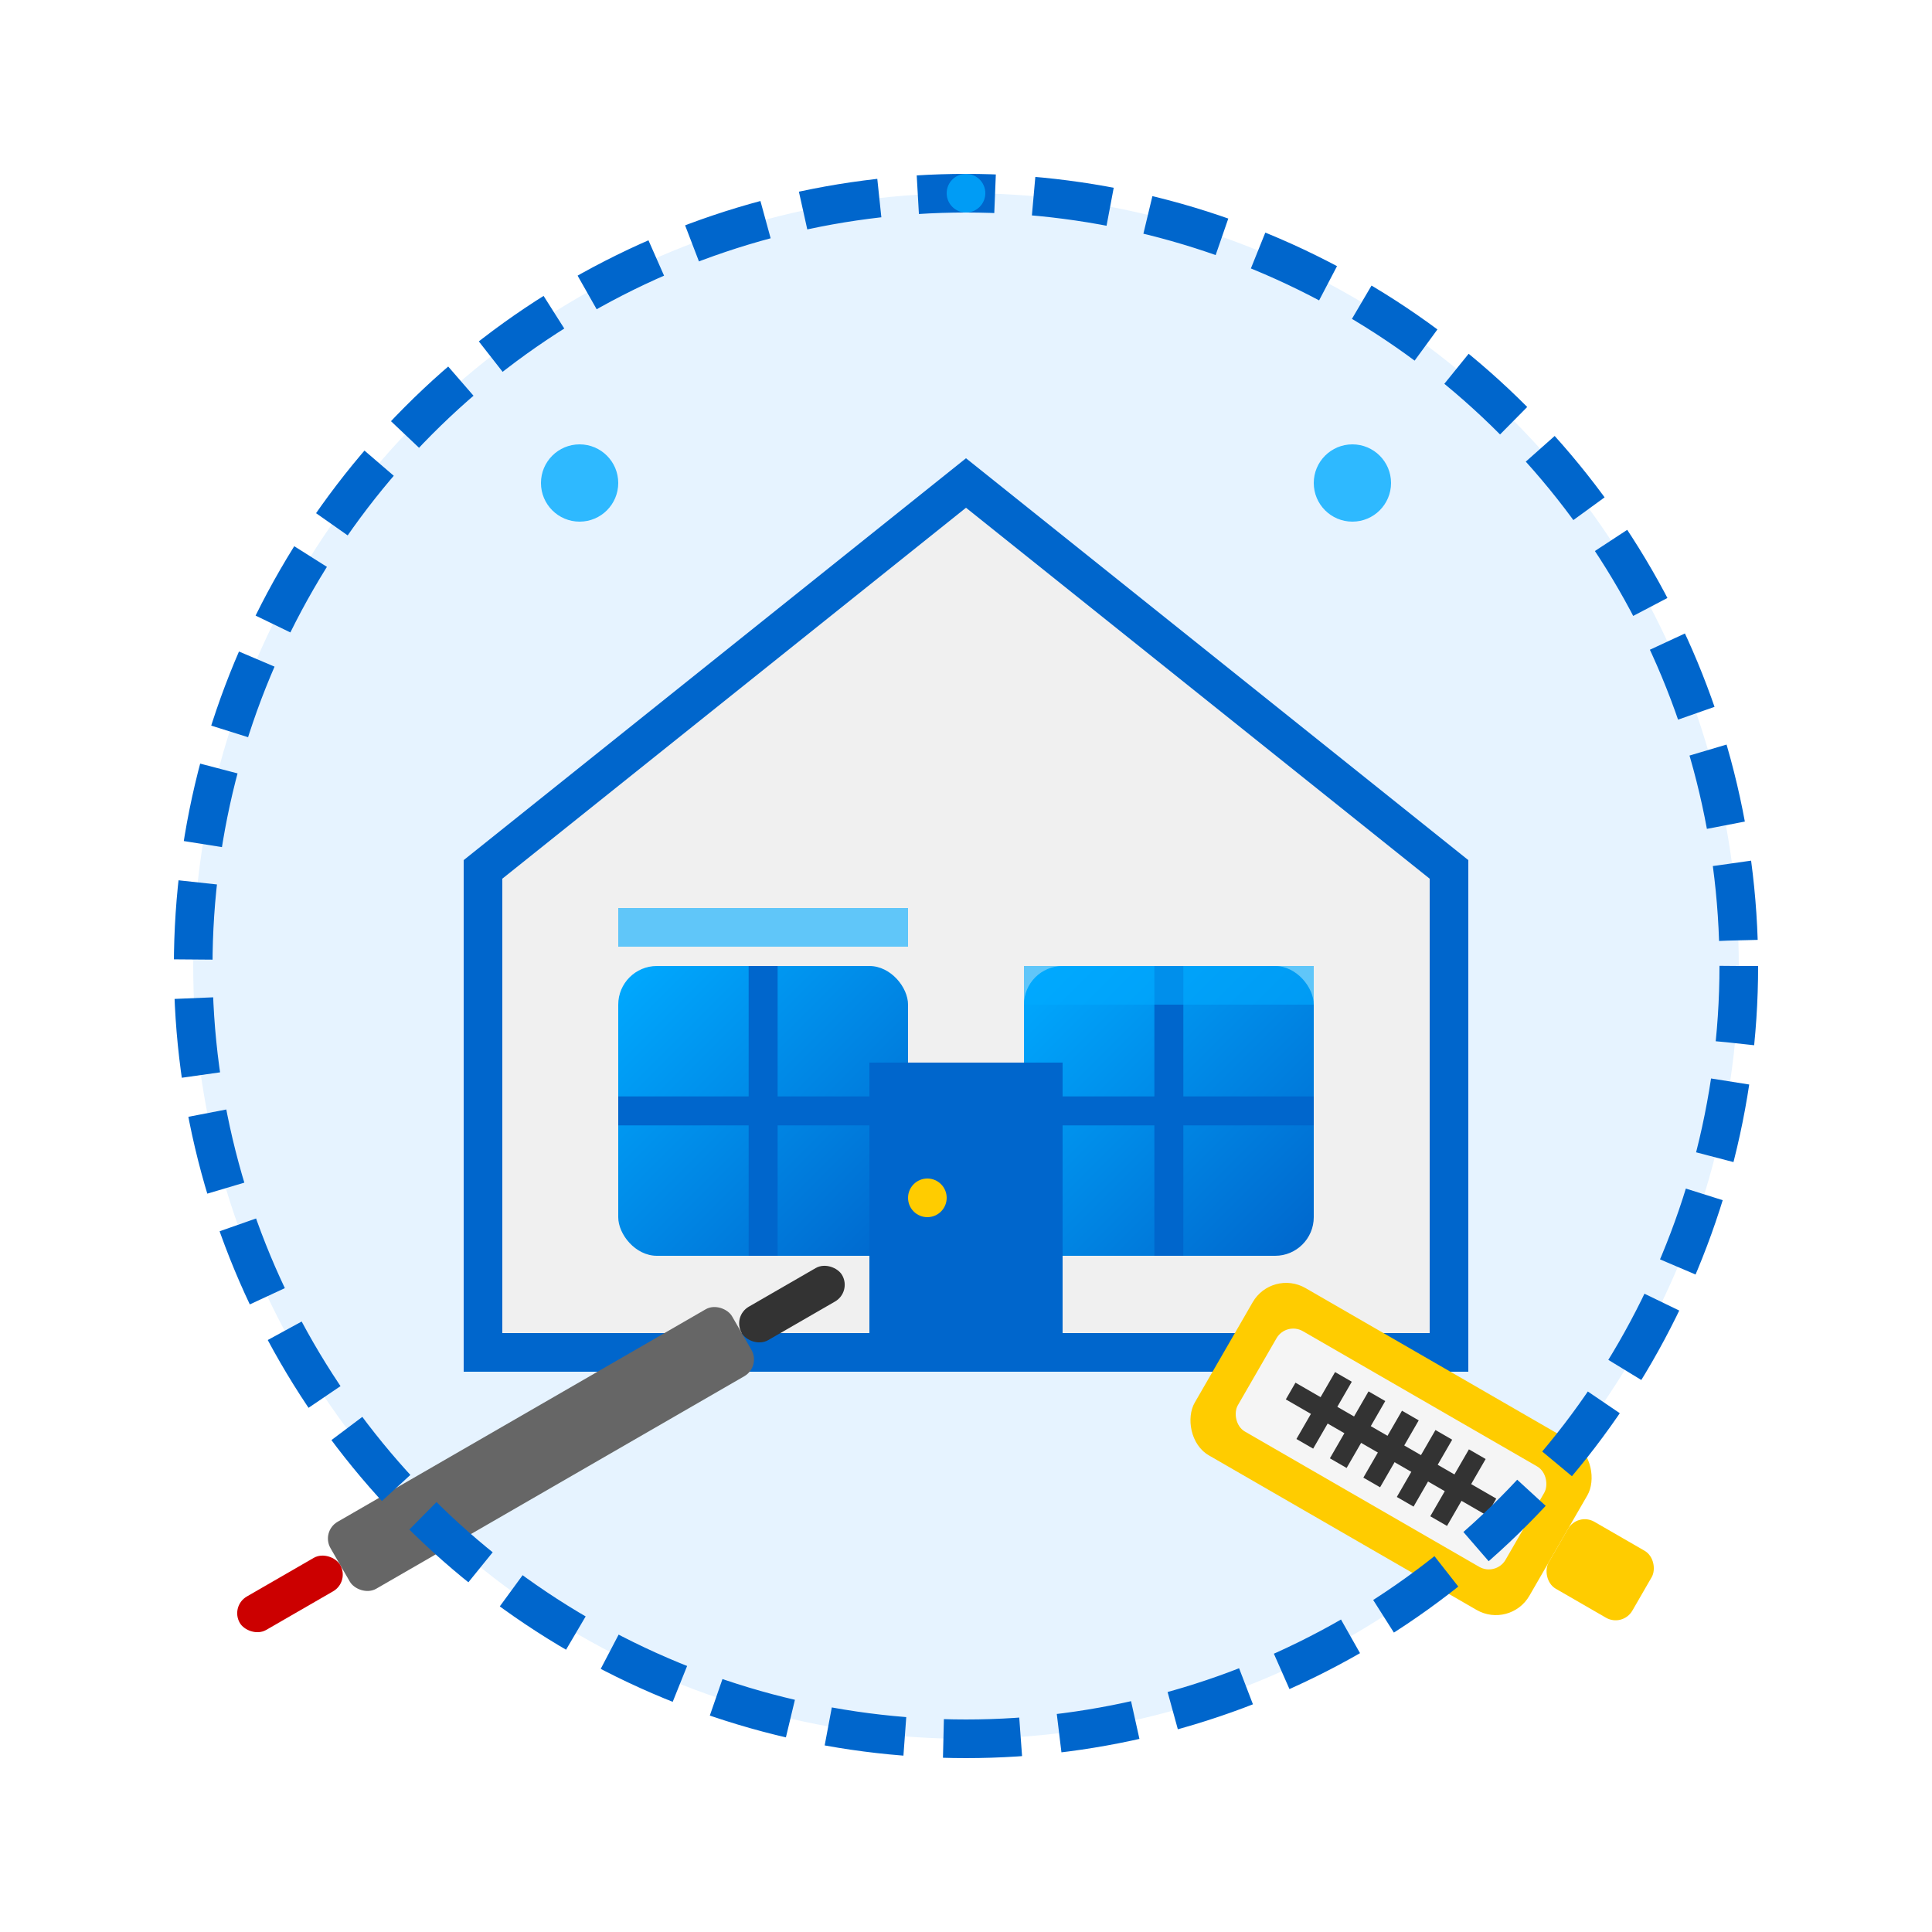 <svg width="100" height="100" viewBox="0 0 100 100" xmlns="http://www.w3.org/2000/svg">
  <defs>
    <linearGradient id="windowGradient" x1="0%" y1="0%" x2="100%" y2="100%">
      <stop offset="0%" stop-color="#00aaff" opacity="0.7" />
      <stop offset="100%" stop-color="#0066cc" opacity="0.7" />
    </linearGradient>
    <filter id="glow" x="-30%" y="-30%" width="160%" height="160%">
      <feGaussianBlur stdDeviation="2" result="blur" />
      <feComposite in="SourceGraphic" in2="blur" operator="over" />
    </filter>
  </defs>
  
  <!-- Background circle -->
  <circle cx="50" cy="50" r="40" fill="#e6f3ff" />
  
  <!-- House with windows -->
  <g transform="translate(50, 50)">
    <!-- House outline -->
    <path d="M-25,-5 L0,-25 L25,-5 L25,20 L-25,20 Z" fill="#f0f0f0" stroke="#0066cc" stroke-width="2" />
    
    <!-- Windows -->
    <rect x="-18" y="0" width="15" height="15" rx="2" fill="url(#windowGradient)" />
    <line x1="-18" y1="7.5" x2="-3" y2="7.5" stroke="#0066cc" stroke-width="1.5" />
    <line x1="-10.5" y1="0" x2="-10.5" y2="15" stroke="#0066cc" stroke-width="1.5" />
    
    <rect x="3" y="0" width="15" height="15" rx="2" fill="url(#windowGradient)" />
    <line x1="3" y1="7.5" x2="18" y2="7.5" stroke="#0066cc" stroke-width="1.5" />
    <line x1="10.5" y1="0" x2="10.5" y2="15" stroke="#0066cc" stroke-width="1.5" />
    
    <!-- Door -->
    <rect x="-5" y="5" width="10" height="15" fill="#0066cc" />
    <circle cx="-2" cy="12" r="1" fill="#ffcc00" />
  </g>
  
  <!-- Tools -->
  <g transform="translate(28, 75) rotate(-30)">
    <!-- Screwdriver -->
    <rect x="-12" y="-2" width="24" height="4" rx="1" fill="#666666" />
    <rect x="-18" y="-1" width="6" height="2" rx="1" fill="#cc0000" />
    <rect x="12" y="-1" width="6" height="2" rx="1" fill="#333333" />
  </g>
  
  <g transform="translate(72, 75) rotate(30)">
    <!-- Measuring tape -->
    <rect x="-10" y="-5" width="20" height="10" rx="2" fill="#ffcc00" />
    <rect x="-8" y="-3" width="16" height="6" rx="1" fill="#f5f5f5" />
    <line x1="-6" y1="0" x2="6" y2="0" stroke="#333333" stroke-width="1" />
    <line x1="-4" y1="-2" x2="-4" y2="2" stroke="#333333" stroke-width="1" />
    <line x1="-2" y1="-2" x2="-2" y2="2" stroke="#333333" stroke-width="1" />
    <line x1="0" y1="-2" x2="0" y2="2" stroke="#333333" stroke-width="1" />
    <line x1="2" y1="-2" x2="2" y2="2" stroke="#333333" stroke-width="1" />
    <line x1="4" y1="-2" x2="4" y2="2" stroke="#333333" stroke-width="1" />
    <rect x="10" y="-2" width="5" height="4" rx="1" fill="#ffcc00" />
  </g>
  
  <!-- Windows with scanning effect -->
  <g opacity="0.6" filter="url(#glow)">
    <rect x="32" y="47" width="15" height="2" fill="#00aaff">
      <animate attributeName="y" values="43;55;43" dur="3s" repeatCount="indefinite" />
    </rect>
    <rect x="53" y="50" width="15" height="2" fill="#00aaff">
      <animate attributeName="y" values="55;43;55" dur="3s" repeatCount="indefinite" />
    </rect>
  </g>
  
  <!-- Circle outline -->
  <circle cx="50" cy="50" r="40" fill="none" stroke="#0066cc" stroke-width="2" stroke-dasharray="4,2" />
  
  <!-- Tech dots -->
  <g fill="#00aaff" opacity="0.8" filter="url(#glow)">
    <circle cx="30" cy="25" r="2" />
    <circle cx="70" cy="25" r="2" />
    <circle cx="50" cy="10" r="1" />
  </g>
</svg>
